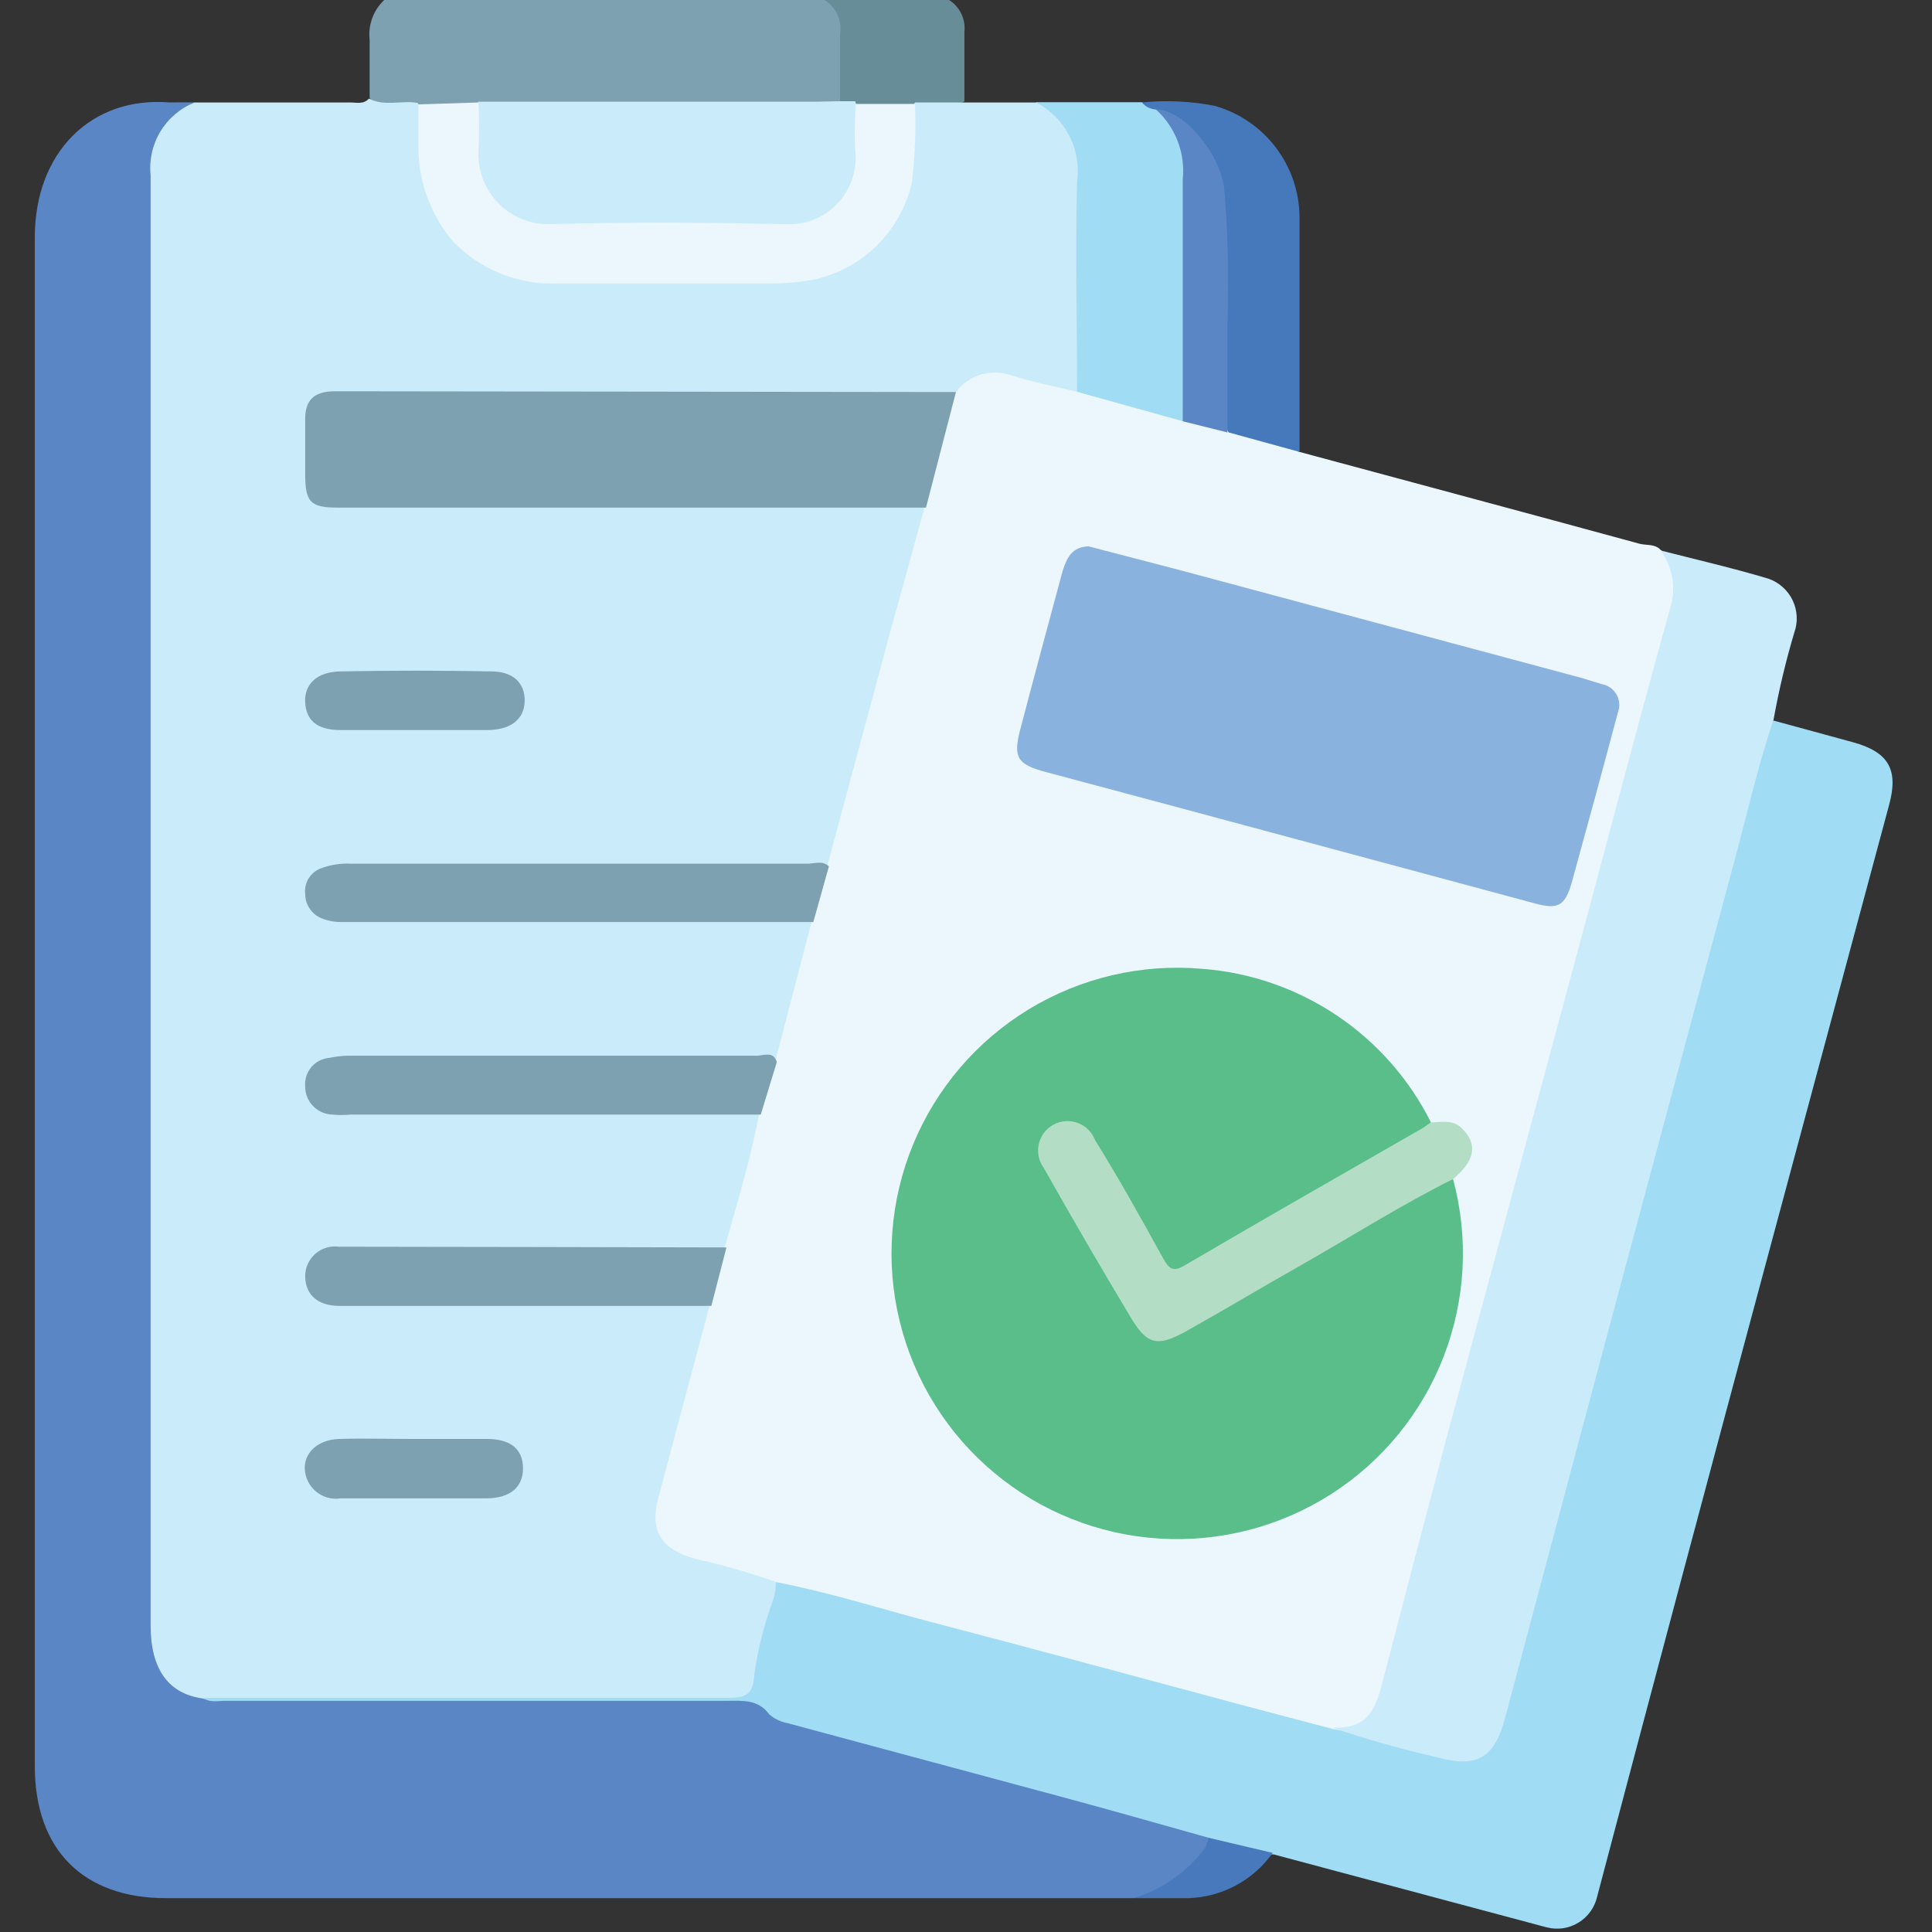 <svg width="100" height="100" viewBox="0 0 100 100" fill="none" xmlns="http://www.w3.org/2000/svg">
<rect x="0" y="0" width="100" height="100" fill="#333333" stroke="none"/>
<g clip-path="url(#clip0_1661_11607)">
<path d="M19.132 5.038C19.132 4.043 19.132 3.048 19.132 2.053C19.09 1.676 19.136 1.294 19.268 0.937C19.399 0.581 19.611 0.26 19.888 0L42.687 0C42.939 0.047 43.17 0.17 43.35 0.353C43.53 0.535 43.65 0.768 43.695 1.02C43.827 2.327 43.827 3.644 43.695 4.95C43.664 5.108 43.58 5.251 43.455 5.353C43.165 5.507 42.838 5.577 42.511 5.555C36.628 5.555 30.746 5.555 24.876 5.555C23.818 5.555 22.773 5.555 21.727 5.555C21.186 5.555 20.644 5.555 20.115 5.555C19.586 5.555 19.309 5.517 19.132 5.038Z" fill="#7DA1B1"/>
<path d="M43.481 5.24C43.481 4.081 43.481 2.922 43.481 1.763C43.535 1.424 43.489 1.077 43.347 0.763C43.207 0.45 42.977 0.185 42.688 0L49.124 0C49.398 0.173 49.617 0.419 49.758 0.711C49.898 1.003 49.953 1.328 49.918 1.65C49.918 2.847 49.918 4.043 49.918 5.24C49.137 5.794 48.255 5.467 47.398 5.542C46.365 5.542 45.345 5.542 44.325 5.542C43.998 5.53 43.683 5.53 43.481 5.24Z" fill="#678D98"/>
<path d="M47.362 5.303H49.882H53.66C54.396 5.457 55.05 5.876 55.498 6.479C55.945 7.082 56.157 7.829 56.092 8.578C56.092 12.092 56.092 15.619 56.092 19.133C56.115 19.489 56.064 19.845 55.94 20.179C55.625 20.632 55.197 20.456 54.807 20.368C54.063 20.179 53.32 19.965 52.577 19.763C52.125 19.594 51.635 19.554 51.161 19.648C50.687 19.741 50.249 19.964 49.894 20.292C49.746 20.416 49.568 20.499 49.378 20.532C48.832 20.613 48.279 20.638 47.728 20.607H18.467C16.238 20.607 16.112 20.733 16.112 22.988C16.112 23.643 16.112 24.247 16.112 24.94C16.106 25.079 16.13 25.218 16.18 25.348C16.231 25.478 16.308 25.596 16.405 25.695C16.503 25.794 16.621 25.872 16.75 25.925C16.879 25.977 17.018 26.002 17.157 25.998C17.573 25.998 18.001 25.998 18.417 25.998H46.128C46.681 25.948 47.238 25.986 47.778 26.111C48.307 26.414 48.043 26.855 47.942 27.22C46.821 31.44 45.712 35.659 44.566 39.816C44.188 41.189 43.848 42.575 43.458 43.935C43.357 44.325 43.37 44.817 42.79 44.867H18.996C18.378 44.827 17.758 44.882 17.157 45.031C16.59 45.207 16.149 45.522 16.187 46.19C16.207 46.469 16.325 46.733 16.521 46.934C16.718 47.135 16.979 47.259 17.258 47.285C17.77 47.371 18.289 47.401 18.807 47.374H40.309C40.858 47.318 41.413 47.365 41.946 47.512C42.387 47.789 42.236 48.192 42.148 48.558C41.682 50.485 41.14 52.337 40.623 54.301C40.535 54.604 40.498 54.982 40.032 54.919C39.52 54.827 39.002 54.785 38.482 54.793H18.744C18.192 54.756 17.638 54.816 17.107 54.969C16.578 55.145 16.162 55.435 16.187 56.065C16.191 56.343 16.295 56.611 16.48 56.819C16.665 57.028 16.919 57.162 17.195 57.199C17.675 57.295 18.167 57.329 18.656 57.299H37.714C38.23 57.244 38.752 57.291 39.251 57.438C39.666 57.702 39.603 58.105 39.515 58.483C39.062 60.247 38.583 61.998 38.117 63.761C38.087 63.938 38.015 64.106 37.907 64.25C37.8 64.395 37.661 64.512 37.5 64.592C36.998 64.722 36.479 64.765 35.963 64.718H18.643C18.058 64.659 17.468 64.736 16.918 64.945C16.7 65.018 16.511 65.159 16.38 65.347C16.248 65.535 16.181 65.761 16.187 65.991C16.184 66.236 16.263 66.476 16.411 66.672C16.559 66.868 16.769 67.01 17.006 67.074C17.539 67.218 18.093 67.269 18.643 67.225H35.094C35.609 67.18 36.128 67.219 36.631 67.338C37.235 67.754 36.87 68.283 36.757 68.737C36.001 71.546 35.258 74.367 34.514 77.176C33.998 79.128 34.514 79.884 36.454 80.4C37.462 80.652 38.444 80.955 39.452 81.207C39.868 81.307 40.283 81.433 40.372 81.95C40.273 82.919 40.066 83.874 39.754 84.796C39.543 85.545 39.383 86.306 39.276 87.076C39.281 87.216 39.255 87.354 39.201 87.482C39.147 87.611 39.065 87.725 38.962 87.819C38.859 87.913 38.737 87.983 38.604 88.024C38.471 88.065 38.331 88.077 38.193 88.059C37.802 88.059 37.411 88.059 37.021 88.059C28.204 88.059 19.387 88.059 10.569 88.059C9.893 87.987 9.257 87.705 8.749 87.253C8.241 86.802 7.886 86.203 7.735 85.54C7.609 84.939 7.55 84.327 7.559 83.713V9.447C7.538 8.863 7.593 8.279 7.723 7.709C7.799 7.105 8.07 6.544 8.495 6.109C8.921 5.675 9.477 5.392 10.078 5.303H18.102C18.442 5.303 18.82 5.416 19.097 5.101C19.903 5.53 20.785 5.177 21.616 5.328C21.745 5.508 21.835 5.713 21.881 5.93C21.926 6.147 21.926 6.371 21.881 6.588C21.874 7.56 21.962 8.53 22.145 9.485C22.399 10.615 22.965 11.652 23.777 12.477C24.59 13.303 25.617 13.885 26.743 14.158C27.504 14.327 28.28 14.42 29.06 14.435C32.839 14.435 36.517 14.435 40.246 14.435C41.14 14.477 42.034 14.334 42.871 14.015C43.709 13.696 44.471 13.209 45.112 12.582C45.752 11.956 46.257 11.205 46.594 10.375C46.931 9.545 47.094 8.655 47.073 7.759C47.123 6.877 46.871 6.046 47.362 5.303Z" fill="#C9EBFA"/>
<path d="M49.478 20.292C49.806 19.852 50.27 19.532 50.797 19.379C51.325 19.227 51.888 19.251 52.4 19.448C53.508 19.776 54.63 20.015 55.751 20.28C56.082 20.148 56.452 20.148 56.783 20.28C58.27 20.708 59.794 21.048 61.28 21.539C62.074 21.728 62.855 21.917 63.636 22.156C64.417 22.396 65.437 22.61 66.319 22.887C66.663 22.948 66.977 23.12 67.213 23.378C73.095 24.965 78.99 26.54 84.847 28.14C85.213 28.24 85.654 28.14 85.943 28.454C86.368 28.754 86.679 29.188 86.828 29.686C86.976 30.184 86.953 30.717 86.762 31.2C85.083 37.406 83.403 43.616 81.724 49.83C79.708 57.388 77.693 64.907 75.678 72.389C74.342 77.428 72.982 82.353 71.672 87.353C71.206 89.117 70.576 89.621 68.939 89.709C66.76 89.306 64.669 88.613 62.54 88.059C55.461 86.182 48.407 84.28 41.328 82.378C40.865 82.329 40.427 82.145 40.069 81.849C38.737 81.381 37.378 80.994 36 80.69C34.262 80.224 33.619 79.267 34.06 77.579C34.942 74.241 35.836 70.916 36.731 67.578C36.612 66.508 36.89 65.433 37.512 64.555C38.154 62.275 38.847 60.008 39.288 57.677C39.224 56.699 39.519 55.732 40.119 54.956L42.008 47.714C41.903 46.685 42.191 45.654 42.815 44.829L46.102 32.611L47.84 26.313C47.784 26.253 47.743 26.181 47.721 26.102C47.699 26.023 47.697 25.94 47.714 25.86C48.054 24.147 48.546 22.471 49.05 20.821C49.145 20.611 49.292 20.429 49.478 20.292Z" fill="#EBF6FD"/>
<path d="M10.076 5.303C9.336 5.598 8.713 6.127 8.301 6.809C7.89 7.491 7.712 8.289 7.796 9.082C7.796 34.097 7.796 59.113 7.796 84.129C7.796 86.384 8.703 87.656 10.467 87.908C10.81 88.008 11.171 88.034 11.525 87.983H38.543C38.801 87.932 39.069 87.959 39.312 88.059C41.478 89.495 44.06 89.722 46.479 90.402C51.442 91.8 56.43 93.11 61.431 94.42C61.813 94.487 62.176 94.642 62.489 94.873C62.892 95.339 62.589 95.73 62.325 96.133C61.888 96.709 61.341 97.192 60.717 97.555C60.092 97.919 59.401 98.154 58.684 98.249H8.603C4.295 98.249 1.801 95.73 1.801 91.409C1.801 65.033 1.801 38.67 1.801 12.294C1.801 7.86 4.748 4.975 8.766 5.303C9.195 5.303 9.661 5.29 10.076 5.303Z" fill="#5B86C5"/>
<path d="M62.566 95.125C59.984 94.407 57.415 93.664 54.82 92.971C50.147 91.712 45.448 90.452 40.775 89.193C40.421 89.13 40.091 88.973 39.818 88.739C39.239 87.946 38.445 88.034 37.626 88.034H11.653C11.275 88.034 10.872 88.147 10.52 87.883C19.564 87.883 28.599 87.883 37.626 87.883C38.609 87.883 38.987 87.744 39.05 86.623C39.237 85.334 39.558 84.067 40.007 82.844C40.113 82.536 40.164 82.212 40.158 81.887C42.854 82.403 45.474 83.235 48.131 83.94C53.598 85.363 59.039 86.85 64.506 88.311L68.99 89.495C70.843 89.794 72.673 90.215 74.47 90.754C76.359 91.221 77.115 90.754 77.619 88.903C79.357 82.328 81.133 75.79 82.884 69.278C85.655 58.966 88.418 48.65 91.172 38.33C91.273 37.939 91.336 37.486 91.802 37.297L95.908 38.418C97.747 38.922 98.276 39.829 97.785 41.642C95.686 49.452 93.586 57.262 91.487 65.071C88.523 76.097 85.584 87.127 82.67 98.161C82.608 98.439 82.49 98.703 82.325 98.935C82.159 99.167 81.948 99.364 81.705 99.513C81.462 99.662 81.191 99.761 80.909 99.804C80.627 99.846 80.339 99.832 80.062 99.761C75.339 98.501 70.628 97.242 65.917 95.982C64.737 96.066 63.561 95.766 62.566 95.125Z" fill="#A0DCF3"/>
<path d="M91.8 37.246C90.981 39.665 90.427 42.159 89.759 44.615C87.618 52.601 85.477 60.578 83.335 68.548C81.521 75.312 79.733 82.088 77.919 88.865C77.365 90.981 76.496 91.535 74.379 90.956C72.557 90.542 70.757 90.034 68.988 89.432C70.512 89.432 71.079 88.89 71.507 87.265C72.624 82.957 73.754 78.65 74.896 74.342C76.987 66.557 79.103 58.761 81.194 50.976C82.945 44.502 84.645 37.964 86.446 31.49C86.606 30.987 86.645 30.453 86.56 29.932C86.475 29.411 86.267 28.918 85.955 28.492C87.819 28.971 89.734 29.412 91.535 29.953C91.807 30.048 92.058 30.196 92.273 30.388C92.488 30.58 92.662 30.813 92.787 31.073C92.911 31.333 92.982 31.615 92.996 31.903C93.011 32.191 92.968 32.478 92.87 32.75C92.43 34.227 92.073 35.729 91.8 37.246Z" fill="#C9EBFA"/>
<path d="M61.23 21.804L55.751 20.28C55.751 16.665 55.65 13.037 55.751 9.422C55.867 8.596 55.723 7.755 55.339 7.015C54.955 6.274 54.351 5.672 53.609 5.29H59.101C59.429 5.467 59.857 5.429 60.159 5.719C60.621 6.086 60.986 6.56 61.223 7.1C61.46 7.639 61.562 8.229 61.52 8.817C61.52 12.684 61.52 16.564 61.52 20.443C61.596 20.917 61.492 21.402 61.23 21.804Z" fill="#A0DCF3"/>
<path d="M59.832 5.668C59.692 5.66 59.555 5.624 59.429 5.561C59.304 5.498 59.192 5.41 59.102 5.303C60.363 5.176 61.636 5.236 62.88 5.479C64.135 5.836 65.24 6.59 66.031 7.628C66.821 8.665 67.254 9.931 67.264 11.236C67.264 15.292 67.264 19.335 67.264 23.391L63.598 22.383C63.334 21.973 63.231 21.479 63.309 20.998C63.309 17.874 63.309 14.7 63.309 11.639C63.4 10.409 63.116 9.18 62.495 8.115C61.875 7.049 60.947 6.196 59.832 5.668Z" fill="#4678BC"/>
<path d="M62.563 95.125L65.876 95.906C65.377 96.61 64.721 97.187 63.96 97.594C63.2 98.001 62.355 98.225 61.492 98.249C60.56 98.249 59.616 98.249 58.684 98.249C60.172 97.792 61.475 96.869 62.399 95.617C62.468 95.458 62.522 95.293 62.563 95.125Z" fill="#4779BC"/>
<path d="M43.481 5.24H44.262C44.572 6.058 44.694 6.936 44.62 7.808C44.546 8.68 44.277 9.524 43.834 10.278C43.467 10.78 42.979 11.18 42.415 11.44C41.85 11.7 41.229 11.812 40.609 11.765C36.554 11.765 32.498 11.765 28.454 11.765C27.915 11.81 27.373 11.736 26.866 11.548C26.358 11.36 25.899 11.062 25.52 10.676C25.141 10.29 24.852 9.825 24.673 9.314C24.495 8.803 24.431 8.26 24.487 7.721C24.319 6.894 24.416 6.034 24.764 5.265H42.121L43.481 5.24Z" fill="#C9EBFA"/>
<path d="M24.765 5.303C24.809 6.142 24.809 6.983 24.765 7.822C24.743 8.317 24.822 8.811 24.998 9.274C25.175 9.737 25.444 10.158 25.79 10.513C26.136 10.867 26.552 11.146 27.01 11.334C27.468 11.521 27.961 11.612 28.456 11.601C32.512 11.488 36.568 11.513 40.624 11.601C41.116 11.633 41.609 11.559 42.071 11.384C42.532 11.208 42.95 10.936 43.297 10.585C43.643 10.233 43.91 9.811 44.079 9.348C44.248 8.884 44.315 8.39 44.276 7.898C44.201 7.066 44.276 6.21 44.276 5.379H47.362C47.415 6.737 47.36 8.097 47.199 9.447C46.917 10.692 46.283 11.83 45.371 12.723C44.46 13.617 43.31 14.229 42.059 14.486C41.294 14.618 40.519 14.681 39.742 14.674C36.114 14.674 32.474 14.674 28.846 14.674C27.843 14.713 26.843 14.539 25.911 14.163C24.98 13.788 24.139 13.219 23.443 12.495C22.252 11.09 21.616 9.298 21.654 7.457C21.654 6.777 21.654 6.084 21.654 5.404L24.765 5.303Z" fill="#EBF6FD"/>
<path d="M49.479 20.292L47.929 26.275C47.602 26.275 47.274 26.275 46.959 26.275H17.535C16.061 26.275 15.797 26.011 15.797 24.512C15.797 23.567 15.797 22.622 15.797 21.678C15.797 20.733 16.238 20.28 17.233 20.254C17.888 20.254 18.492 20.254 19.185 20.254L49.479 20.292Z" fill="#7DA1B1"/>
<path d="M42.904 44.842L42.097 47.726H17.762C17.374 47.737 16.988 47.669 16.628 47.525C16.381 47.42 16.17 47.245 16.022 47.021C15.874 46.797 15.796 46.534 15.797 46.265C15.765 45.985 15.829 45.702 15.978 45.462C16.126 45.223 16.351 45.04 16.616 44.943C17.102 44.761 17.621 44.68 18.14 44.703H41.883C42.236 44.678 42.601 44.552 42.904 44.842Z" fill="#7DA1B1"/>
<path d="M40.208 54.969L39.377 57.69H18.165C17.843 57.721 17.518 57.721 17.195 57.69C16.815 57.677 16.456 57.515 16.194 57.239C15.933 56.964 15.79 56.596 15.797 56.216C15.783 56.038 15.805 55.858 15.861 55.688C15.917 55.517 16.006 55.36 16.123 55.224C16.24 55.088 16.383 54.977 16.543 54.896C16.703 54.816 16.878 54.768 17.057 54.755C17.371 54.686 17.692 54.648 18.014 54.642H39.226C39.578 54.617 40.044 54.415 40.208 54.969Z" fill="#7DA1B1"/>
<path d="M37.601 64.567C37.336 65.575 37.084 66.583 36.82 67.591H17.56C16.427 67.591 15.809 66.999 15.797 66.066C15.795 65.845 15.84 65.626 15.931 65.424C16.021 65.222 16.154 65.042 16.32 64.896C16.486 64.751 16.682 64.642 16.894 64.579C17.106 64.516 17.329 64.499 17.548 64.53C24.232 64.538 30.916 64.551 37.601 64.567Z" fill="#7DA1B1"/>
<path d="M21.415 74.48C22.674 74.48 23.934 74.48 25.193 74.48C26.453 74.48 27.058 75.022 27.07 75.979C27.083 76.937 26.453 77.541 25.193 77.554H17.636C17.246 77.615 16.847 77.53 16.515 77.317C16.183 77.103 15.941 76.775 15.835 76.395C15.545 75.375 16.313 74.518 17.56 74.48C18.807 74.443 20.155 74.48 21.415 74.48Z" fill="#7DA1B1"/>
<path d="M21.414 37.788C20.154 37.788 18.894 37.788 17.635 37.788C16.375 37.788 15.846 37.259 15.796 36.352C15.745 35.445 16.375 34.765 17.635 34.752C20.23 34.702 22.824 34.702 25.419 34.752C26.591 34.752 27.183 35.382 27.157 36.302C27.132 37.221 26.452 37.788 25.192 37.788H21.414Z" fill="#7DA1B1"/>
<path d="M75.21 61.028C76.029 64.065 75.858 67.284 74.722 70.217C73.586 73.15 71.545 75.645 68.894 77.338C66.244 79.032 63.122 79.836 59.983 79.634C56.844 79.433 53.851 78.235 51.44 76.216C49.028 74.197 47.322 71.461 46.572 68.406C45.821 65.352 46.064 62.137 47.265 59.23C48.466 56.323 50.563 53.875 53.251 52.241C55.939 50.607 59.078 49.873 62.211 50.145C64.706 50.331 67.109 51.162 69.186 52.555C71.264 53.948 72.945 55.856 74.064 58.093C74.064 58.534 73.724 58.597 73.459 58.748C69.529 61.015 65.612 63.308 61.72 65.499C60.712 66.079 60.599 66.041 59.969 65.008C58.911 63.27 57.941 61.469 56.896 59.705C56.782 59.504 56.669 59.315 56.543 59.126C56.001 58.332 55.283 58.08 54.641 58.458C53.998 58.836 53.935 59.63 54.414 60.461C55.837 62.892 57.211 65.361 58.659 67.792C59.516 69.24 60.019 69.404 61.493 68.56C65.423 66.318 69.366 64.038 73.321 61.721C73.9 61.418 74.404 60.814 75.21 61.028Z" fill="#59BE8A"/>
<path d="M56.34 28.278L61.177 29.538L81.873 35.093L82.893 35.407C83.055 35.434 83.209 35.496 83.344 35.589C83.478 35.683 83.59 35.806 83.671 35.948C83.752 36.091 83.8 36.25 83.812 36.413C83.823 36.577 83.797 36.741 83.737 36.894C82.956 39.833 82.158 42.772 81.344 45.711C81.004 46.882 80.638 47.084 79.479 46.769L60.938 41.781L54.161 39.967C52.675 39.577 52.423 39.224 52.801 37.788C53.519 35.042 54.262 32.296 55.005 29.538C55.219 28.883 55.484 28.303 56.34 28.278Z" fill="#8AB2DF"/>
<path d="M75.209 61.028C72.514 62.376 69.969 63.988 67.362 65.474C65.359 66.608 63.381 67.792 61.379 68.913C59.88 69.744 59.351 69.606 58.469 68.094C56.958 65.575 55.496 63.056 54.023 60.449C53.895 60.273 53.806 60.072 53.762 59.859C53.718 59.646 53.72 59.426 53.768 59.214C53.816 59.002 53.909 58.803 54.041 58.63C54.172 58.457 54.339 58.314 54.53 58.21C54.721 58.107 54.932 58.046 55.149 58.031C55.366 58.016 55.584 58.047 55.787 58.123C55.991 58.199 56.176 58.318 56.33 58.471C56.484 58.625 56.603 58.809 56.68 59.013C57.94 61.041 59.074 63.081 60.22 65.159C60.547 65.751 60.774 65.827 61.379 65.462C65.46 63.069 69.566 60.726 73.672 58.37L74.063 58.093C74.592 58.093 75.146 57.929 75.637 58.37C76.507 59.202 76.368 60.058 75.209 61.028Z" fill="#B4DDC5"/>
<path d="M59.832 5.668C61.268 5.668 63.107 7.898 63.359 9.699C63.556 12.049 63.615 14.408 63.535 16.765C63.535 18.642 63.535 20.544 63.535 22.383L61.218 21.804C61.218 17.634 61.218 13.465 61.218 9.296C61.29 8.625 61.202 7.946 60.961 7.315C60.72 6.685 60.333 6.12 59.832 5.668Z" fill="#5B86C5"/>
</g>
<defs>
<clipPath id="clip0_1661_11607">
<rect width="100" height="100" fill="white"/>
</clipPath>
</defs>
</svg>
